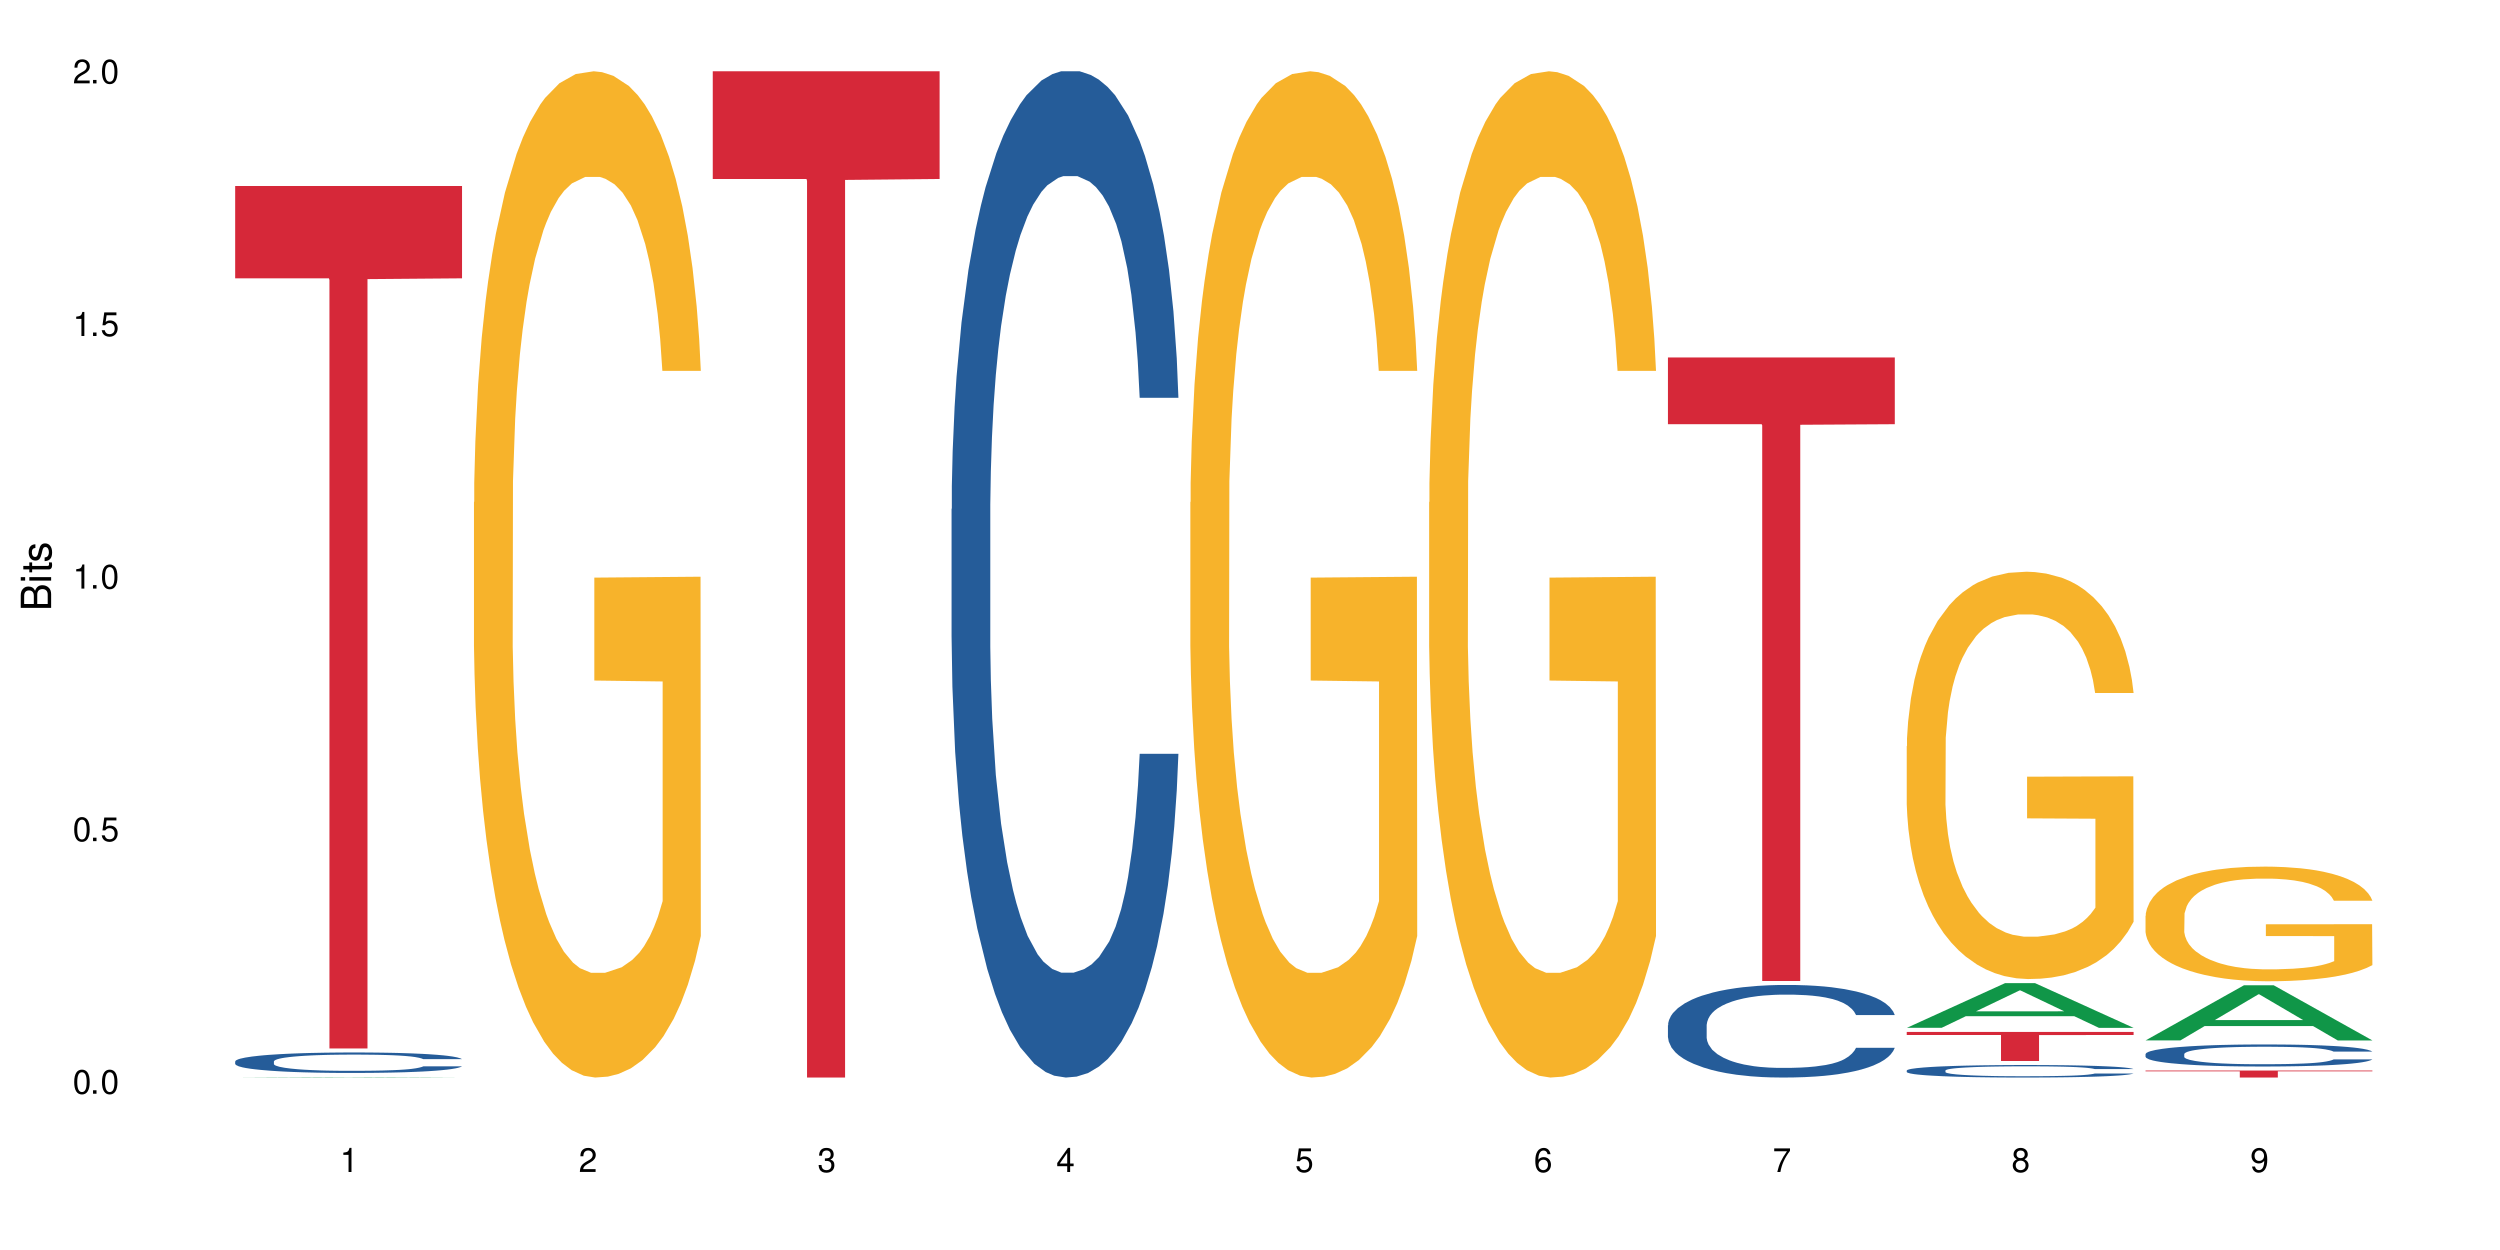 <?xml version="1.0" encoding="UTF-8"?>
<svg xmlns="http://www.w3.org/2000/svg" xmlns:xlink="http://www.w3.org/1999/xlink" width="720" height="360" viewBox="0 0 720 360">
<defs>
<g>
<g id="glyph-0-0">
</g>
<g id="glyph-0-1">
<path d="M 2.641 -6.938 C 2 -6.938 1.422 -6.656 1.078 -6.172 C 0.641 -5.562 0.406 -4.641 0.406 -3.359 C 0.406 -1.016 1.188 0.219 2.641 0.219 C 4.078 0.219 4.859 -1.016 4.859 -3.297 C 4.859 -4.641 4.656 -5.547 4.203 -6.172 C 3.844 -6.656 3.281 -6.938 2.641 -6.938 Z M 2.641 -6.188 C 3.547 -6.188 4 -5.25 4 -3.375 C 4 -1.406 3.562 -0.484 2.625 -0.484 C 1.734 -0.484 1.281 -1.438 1.281 -3.344 C 1.281 -5.25 1.734 -6.188 2.641 -6.188 Z M 2.641 -6.188 "/>
</g>
<g id="glyph-0-2">
<path d="M 1.828 -1 L 0.828 -1 L 0.828 0 L 1.828 0 Z M 1.828 -1 "/>
</g>
<g id="glyph-0-3">
<path d="M 4.562 -6.797 L 1.062 -6.797 L 0.547 -3.094 L 1.328 -3.094 C 1.719 -3.562 2.047 -3.734 2.578 -3.734 C 3.484 -3.734 4.062 -3.109 4.062 -2.094 C 4.062 -1.125 3.484 -0.531 2.578 -0.531 C 1.828 -0.531 1.375 -0.906 1.188 -1.672 L 0.328 -1.672 C 0.453 -1.109 0.547 -0.844 0.75 -0.594 C 1.125 -0.078 1.828 0.219 2.594 0.219 C 3.969 0.219 4.922 -0.781 4.922 -2.219 C 4.922 -3.562 4.031 -4.484 2.719 -4.484 C 2.25 -4.484 1.859 -4.359 1.469 -4.062 L 1.734 -5.969 L 4.562 -5.969 Z M 4.562 -6.797 "/>
</g>
<g id="glyph-0-4">
<path d="M 2.484 -4.938 L 2.484 0 L 3.328 0 L 3.328 -6.938 L 2.766 -6.938 C 2.469 -5.875 2.281 -5.734 0.984 -5.562 L 0.984 -4.938 Z M 2.484 -4.938 "/>
</g>
<g id="glyph-0-5">
<path d="M 4.859 -0.828 L 1.281 -0.828 C 1.359 -1.406 1.672 -1.781 2.5 -2.281 L 3.469 -2.828 C 4.406 -3.344 4.906 -4.062 4.906 -4.906 C 4.906 -5.484 4.672 -6.031 4.266 -6.406 C 3.859 -6.766 3.375 -6.938 2.719 -6.938 C 1.859 -6.938 1.219 -6.625 0.844 -6.031 C 0.609 -5.672 0.5 -5.234 0.484 -4.531 L 1.328 -4.531 C 1.359 -5.016 1.406 -5.281 1.531 -5.516 C 1.75 -5.938 2.188 -6.203 2.703 -6.203 C 3.469 -6.203 4.031 -5.641 4.031 -4.891 C 4.031 -4.344 3.719 -3.859 3.125 -3.516 L 2.234 -3 C 0.812 -2.172 0.406 -1.531 0.328 -0.016 L 4.859 -0.016 Z M 4.859 -0.828 "/>
</g>
<g id="glyph-0-6">
<path d="M 2.125 -3.188 L 2.578 -3.188 C 3.5 -3.188 3.984 -2.766 3.984 -1.922 C 3.984 -1.062 3.469 -0.531 2.594 -0.531 C 1.656 -0.531 1.203 -1 1.156 -2.016 L 0.312 -2.016 C 0.344 -1.453 0.438 -1.094 0.609 -0.781 C 0.953 -0.109 1.625 0.219 2.547 0.219 C 3.953 0.219 4.859 -0.625 4.859 -1.938 C 4.859 -2.828 4.516 -3.297 3.703 -3.594 C 4.344 -3.844 4.656 -4.328 4.656 -5.031 C 4.656 -6.219 3.875 -6.938 2.578 -6.938 C 1.203 -6.938 0.484 -6.172 0.453 -4.703 L 1.297 -4.703 C 1.312 -5.125 1.344 -5.359 1.453 -5.578 C 1.641 -5.969 2.062 -6.203 2.594 -6.203 C 3.344 -6.203 3.797 -5.75 3.797 -5 C 3.797 -4.516 3.609 -4.219 3.25 -4.047 C 3.016 -3.953 2.703 -3.922 2.125 -3.906 Z M 2.125 -3.188 "/>
</g>
<g id="glyph-0-7">
<path d="M 3.141 -1.672 L 3.141 0 L 3.984 0 L 3.984 -1.672 L 4.984 -1.672 L 4.984 -2.438 L 3.984 -2.438 L 3.984 -6.938 L 3.359 -6.938 L 0.266 -2.578 L 0.266 -1.672 Z M 3.141 -2.438 L 1 -2.438 L 3.141 -5.5 Z M 3.141 -2.438 "/>
</g>
<g id="glyph-0-8">
<path d="M 4.781 -5.125 C 4.609 -6.266 3.891 -6.938 2.844 -6.938 C 2.094 -6.938 1.422 -6.578 1.031 -5.953 C 0.594 -5.266 0.406 -4.422 0.406 -3.172 C 0.406 -2 0.578 -1.25 0.984 -0.641 C 1.359 -0.078 1.953 0.219 2.703 0.219 C 3.984 0.219 4.922 -0.75 4.922 -2.094 C 4.922 -3.375 4.062 -4.281 2.844 -4.281 C 2.172 -4.281 1.641 -4.031 1.281 -3.516 C 1.281 -5.234 1.828 -6.188 2.797 -6.188 C 3.391 -6.188 3.797 -5.797 3.938 -5.125 Z M 2.734 -3.531 C 3.547 -3.531 4.062 -2.953 4.062 -2.031 C 4.062 -1.156 3.484 -0.531 2.703 -0.531 C 1.922 -0.531 1.328 -1.188 1.328 -2.078 C 1.328 -2.938 1.906 -3.531 2.734 -3.531 Z M 2.734 -3.531 "/>
</g>
<g id="glyph-0-9">
<path d="M 4.984 -6.797 L 0.438 -6.797 L 0.438 -5.969 L 4.109 -5.969 C 2.5 -3.656 1.828 -2.234 1.328 0 L 2.219 0 C 2.594 -2.172 3.453 -4.047 4.984 -6.094 Z M 4.984 -6.797 "/>
</g>
<g id="glyph-0-10">
<path d="M 3.75 -3.656 C 4.469 -4.094 4.688 -4.438 4.688 -5.078 C 4.688 -6.172 3.844 -6.938 2.641 -6.938 C 1.438 -6.938 0.594 -6.172 0.594 -5.094 C 0.594 -4.438 0.812 -4.094 1.516 -3.656 C 0.734 -3.266 0.359 -2.703 0.359 -1.922 C 0.359 -0.656 1.281 0.219 2.641 0.219 C 3.984 0.219 4.922 -0.656 4.922 -1.922 C 4.922 -2.703 4.531 -3.266 3.75 -3.656 Z M 2.641 -6.188 C 3.359 -6.188 3.812 -5.75 3.812 -5.062 C 3.812 -4.406 3.344 -3.984 2.641 -3.984 C 1.922 -3.984 1.453 -4.406 1.453 -5.078 C 1.453 -5.75 1.922 -6.188 2.641 -6.188 Z M 2.641 -3.266 C 3.484 -3.266 4.062 -2.719 4.062 -1.906 C 4.062 -1.078 3.484 -0.531 2.625 -0.531 C 1.797 -0.531 1.219 -1.094 1.219 -1.906 C 1.219 -2.719 1.781 -3.266 2.641 -3.266 Z M 2.641 -3.266 "/>
</g>
<g id="glyph-0-11">
<path d="M 0.516 -1.578 C 0.672 -0.453 1.406 0.219 2.438 0.219 C 3.188 0.219 3.859 -0.141 4.266 -0.766 C 4.688 -1.453 4.891 -2.297 4.891 -3.547 C 4.891 -4.719 4.703 -5.453 4.312 -6.078 C 3.938 -6.641 3.344 -6.938 2.594 -6.938 C 1.297 -6.938 0.359 -5.969 0.359 -4.625 C 0.359 -3.344 1.234 -2.453 2.453 -2.453 C 3.094 -2.453 3.578 -2.672 4.016 -3.203 C 4 -1.484 3.469 -0.531 2.5 -0.531 C 1.906 -0.531 1.484 -0.906 1.359 -1.578 Z M 2.578 -6.203 C 3.375 -6.203 3.969 -5.531 3.969 -4.641 C 3.969 -3.797 3.391 -3.188 2.547 -3.188 C 1.734 -3.188 1.234 -3.766 1.234 -4.688 C 1.234 -5.562 1.797 -6.203 2.578 -6.203 Z M 2.578 -6.203 "/>
</g>
<g id="glyph-1-0">
</g>
<g id="glyph-1-1">
<path d="M 0 -0.953 L 0 -4.891 C 0 -5.719 -0.234 -6.344 -0.734 -6.797 C -1.188 -7.234 -1.812 -7.469 -2.5 -7.469 C -3.547 -7.469 -4.188 -7 -4.625 -5.875 C -4.984 -6.688 -5.625 -7.094 -6.531 -7.094 C -7.172 -7.094 -7.734 -6.859 -8.141 -6.391 C -8.562 -5.922 -8.75 -5.344 -8.75 -4.5 L -8.75 -0.953 Z M -4.984 -2.062 L -7.766 -2.062 L -7.766 -4.219 C -7.766 -4.844 -7.688 -5.203 -7.453 -5.5 C -7.219 -5.812 -6.859 -5.969 -6.375 -5.969 C -5.891 -5.969 -5.531 -5.812 -5.297 -5.5 C -5.062 -5.203 -4.984 -4.844 -4.984 -4.219 Z M -0.984 -2.062 L -4 -2.062 L -4 -4.781 C -4 -5.766 -3.438 -6.359 -2.484 -6.359 C -1.547 -6.359 -0.984 -5.766 -0.984 -4.781 Z M -0.984 -2.062 "/>
</g>
<g id="glyph-1-2">
<path d="M -6.281 -1.797 L -6.281 -0.797 L 0 -0.797 L 0 -1.797 Z M -8.75 -1.797 L -8.75 -0.797 L -7.484 -0.797 L -7.484 -1.797 Z M -8.75 -1.797 "/>
</g>
<g id="glyph-1-3">
<path d="M -6.281 -3.047 L -6.281 -2.016 L -8.016 -2.016 L -8.016 -1.016 L -6.281 -1.016 L -6.281 -0.172 L -5.469 -0.172 L -5.469 -1.016 L -0.719 -1.016 C -0.078 -1.016 0.281 -1.453 0.281 -2.234 C 0.281 -2.5 0.25 -2.719 0.188 -3.047 L -0.641 -3.047 C -0.609 -2.906 -0.594 -2.766 -0.594 -2.562 C -0.594 -2.141 -0.719 -2.016 -1.156 -2.016 L -5.469 -2.016 L -5.469 -3.047 Z M -6.281 -3.047 "/>
</g>
<g id="glyph-1-4">
<path d="M -4.531 -5.25 C -5.766 -5.25 -6.469 -4.422 -6.469 -2.969 C -6.469 -1.516 -5.719 -0.562 -4.547 -0.562 C -3.562 -0.562 -3.094 -1.062 -2.734 -2.562 L -2.516 -3.484 C -2.344 -4.188 -2.094 -4.469 -1.641 -4.469 C -1.047 -4.469 -0.641 -3.875 -0.641 -3 C -0.641 -2.453 -0.797 -2 -1.062 -1.75 C -1.25 -1.594 -1.422 -1.531 -1.875 -1.469 L -1.875 -0.406 C -0.422 -0.453 0.281 -1.266 0.281 -2.922 C 0.281 -4.5 -0.5 -5.516 -1.719 -5.516 C -2.656 -5.516 -3.172 -4.984 -3.469 -3.734 L -3.703 -2.766 C -3.891 -1.953 -4.156 -1.609 -4.594 -1.609 C -5.188 -1.609 -5.547 -2.125 -5.547 -2.938 C -5.547 -3.75 -5.203 -4.172 -4.531 -4.203 Z M -4.531 -5.25 "/>
</g>
</g>
</defs>
<rect x="-72" y="-36" width="864" height="432" fill="rgb(100%, 100%, 100%)" fill-opacity="1"/>
<path fill-rule="nonzero" fill="rgb(6.275%, 58.824%, 28.235%)" fill-opacity="1" d="M 67.73 310.332 L 67.801 310.332 L 96.07 310.172 L 104.656 310.172 L 133.066 310.332 L 123.082 310.332 L 115.965 310.289 L 84.762 310.289 L 77.781 310.332 L 67.73 310.332 L 87.766 310.273 L 113.102 310.273 L 100.469 310.199 L 100.188 310.199 L 87.695 310.273 L 87.766 310.273 Z M 67.73 310.332 "/>
<path fill-rule="nonzero" fill="rgb(14.51%, 36.078%, 60%)" fill-opacity="1" d="M 67.73 305.684 L 67.812 305.676 L 67.812 305.547 L 68.051 305.344 L 68.605 305.086 L 69.164 304.906 L 70.598 304.59 L 72.59 304.281 L 74.664 304.047 L 76.176 303.906 L 77.531 303.797 L 80.637 303.598 L 82.629 303.496 L 84.781 303.406 L 87.41 303.312 L 89.324 303.258 L 93.625 303.172 L 96.812 303.137 L 99.281 303.117 L 104.621 303.117 L 107.809 303.141 L 110.117 303.168 L 112.668 303.211 L 114.82 303.258 L 118.562 303.379 L 121.91 303.527 L 123.426 303.613 L 125.816 303.781 L 127.648 303.941 L 128.922 304.082 L 130.355 304.281 L 131.629 304.523 L 132.586 304.801 L 133.066 305.031 L 121.91 305.031 L 121.352 304.816 L 120.715 304.648 L 119.52 304.426 L 118.324 304.27 L 116.652 304.117 L 115.137 304.012 L 113.066 303.91 L 111.234 303.848 L 109.32 303.797 L 107.488 303.766 L 103.984 303.734 L 99.922 303.734 L 98.406 303.742 L 95.297 303.785 L 93.625 303.824 L 91.234 303.898 L 89.562 303.969 L 87.57 304.078 L 86.215 304.168 L 84.543 304.309 L 83.348 304.434 L 81.992 304.609 L 81.195 304.746 L 80.48 304.895 L 79.84 305.074 L 79.363 305.262 L 79.043 305.461 L 78.887 305.656 L 78.887 306.488 L 79.043 306.684 L 79.441 306.91 L 80.48 307.238 L 81.992 307.523 L 83.746 307.75 L 85.418 307.91 L 86.375 307.988 L 87.648 308.074 L 89.641 308.18 L 92.512 308.289 L 94.184 308.332 L 96.734 308.375 L 99.363 308.395 L 102.867 308.395 L 105.977 308.375 L 108.047 308.348 L 110.199 308.305 L 113.145 308.211 L 114.98 308.125 L 116.57 308.023 L 117.766 307.922 L 118.562 307.836 L 119.758 307.668 L 120.715 307.484 L 121.434 307.297 L 121.91 307.113 L 133.066 307.113 L 132.586 307.328 L 131.871 307.539 L 131.152 307.695 L 130.039 307.883 L 128.762 308.051 L 126.93 308.238 L 125.418 308.363 L 123.426 308.5 L 121.59 308.602 L 119.602 308.691 L 116.652 308.801 L 114.738 308.855 L 112.668 308.902 L 110.199 308.945 L 107.09 308.984 L 103.746 309.004 L 100.637 309.008 L 97.289 309 L 94.82 308.977 L 91.555 308.93 L 87.492 308.832 L 84.543 308.73 L 82.23 308.629 L 80.238 308.52 L 78.008 308.375 L 75.141 308.137 L 73.387 307.953 L 72.191 307.805 L 70.84 307.594 L 69.883 307.406 L 68.766 307.105 L 67.969 306.723 L 67.73 306.426 Z M 67.73 305.684 "/>
<path fill-rule="nonzero" fill="rgb(83.922%, 15.686%, 22.353%)" fill-opacity="1" d="M 67.73 53.566 L 133.066 53.566 L 133.066 80.156 L 105.836 80.387 L 105.836 301.957 L 94.879 301.957 L 94.879 80.621 L 94.723 80.156 L 67.73 80.156 Z M 67.73 53.566 "/>
<path fill-rule="nonzero" fill="rgb(96.863%, 70.196%, 16.863%)" fill-opacity="1" d="M 136.504 144.652 L 136.582 144.387 L 136.582 139.094 L 136.902 127.184 L 137.699 110.777 L 138.734 97.277 L 139.852 86.691 L 140.566 81.133 L 141.762 73.195 L 142.797 67.371 L 145.426 55.461 L 148.773 44.348 L 150.605 39.582 L 152.68 35.082 L 155.625 30.055 L 156.98 28.203 L 161.125 23.965 L 165.824 21.32 L 171.004 20.527 L 173.395 20.789 L 176.66 21.848 L 181.121 24.762 L 183.672 27.406 L 185.664 30.055 L 187.734 33.496 L 190.285 38.789 L 192.676 45.141 L 194.586 51.492 L 196.5 59.43 L 198.094 67.902 L 199.449 77.164 L 200.645 88.281 L 201.359 97.543 L 201.836 106.805 L 190.762 106.805 L 190.125 97.543 L 189.41 90.398 L 188.215 81.664 L 187.02 75.312 L 185.824 70.281 L 183.594 63.402 L 181.68 59.168 L 179.289 55.461 L 176.98 53.078 L 174.348 51.492 L 172.758 50.961 L 168.535 50.961 L 164.707 52.816 L 162.477 54.934 L 160.883 57.051 L 158.652 61.02 L 157.301 64.195 L 156.504 66.312 L 154.113 74.516 L 152.52 81.93 L 151.641 86.957 L 150.527 94.898 L 149.73 102.043 L 148.852 112.629 L 148.375 120.57 L 147.738 138.566 L 147.66 186.207 L 147.898 196.262 L 148.375 207.113 L 149.012 216.641 L 149.969 226.699 L 150.926 234.375 L 152.598 244.695 L 154.031 251.578 L 155.148 256.078 L 157.301 263.223 L 158.176 265.605 L 160.246 270.367 L 162.398 274.074 L 165.027 277.25 L 167.02 278.836 L 170.207 280.16 L 174.27 280.16 L 179.051 278.574 L 182.078 276.457 L 184.148 274.34 L 185.504 272.484 L 187.176 269.574 L 188.371 266.926 L 189.488 264.016 L 190.844 259.516 L 190.844 196.262 L 171.164 195.996 L 171.164 166.355 L 201.758 166.09 L 201.836 269.574 L 200.164 276.719 L 198.094 283.602 L 196.102 288.895 L 194.031 293.395 L 191.082 298.422 L 188.691 301.598 L 185.027 305.305 L 181.68 307.688 L 178.176 309.273 L 175.066 310.066 L 171.402 310.332 L 168.137 309.805 L 164.629 308.215 L 161.84 306.098 L 159.289 303.453 L 156.742 300.012 L 153.555 294.453 L 151.484 289.953 L 149.332 284.395 L 147.18 277.777 L 145.27 270.633 L 143.992 265.074 L 142.719 258.723 L 141.363 250.781 L 140.09 241.785 L 139.133 233.578 L 138.258 224.316 L 137.617 215.582 L 136.98 203.672 L 136.664 194.145 L 136.504 185.941 Z M 136.504 144.652 "/>
<path fill-rule="nonzero" fill="rgb(83.922%, 15.686%, 22.353%)" fill-opacity="1" d="M 205.277 20.527 L 270.609 20.527 L 270.609 51.547 L 243.383 51.82 L 243.383 310.332 L 232.426 310.332 L 232.426 52.094 L 232.266 51.547 L 205.277 51.547 Z M 205.277 20.527 "/>
<path fill-rule="nonzero" fill="rgb(14.51%, 36.078%, 60%)" fill-opacity="1" d="M 274.051 146.621 L 274.129 146.355 L 274.129 140 L 274.367 129.934 L 274.926 117.215 L 275.484 108.477 L 276.918 92.844 L 278.91 77.746 L 280.98 66.09 L 282.496 59.203 L 283.848 53.902 L 286.957 44.102 L 288.949 39.07 L 291.102 34.566 L 293.73 30.062 L 295.641 27.414 L 299.945 23.176 L 303.129 21.32 L 305.602 20.527 L 310.938 20.527 L 314.125 21.586 L 316.438 22.91 L 318.984 25.031 L 321.137 27.414 L 324.883 33.242 L 328.23 40.66 L 329.742 44.898 L 332.133 53.109 L 333.965 61.055 L 335.238 67.945 L 336.676 77.746 L 337.949 89.668 L 338.906 103.176 L 339.383 114.566 L 328.23 114.566 L 327.672 103.973 L 327.035 95.758 L 325.84 84.898 L 324.645 77.215 L 322.969 69.535 L 321.457 64.5 L 319.383 59.469 L 317.551 56.289 L 315.641 53.902 L 313.809 52.316 L 310.301 50.727 L 306.238 50.727 L 304.723 51.254 L 301.617 53.375 L 299.945 55.23 L 297.555 58.938 L 295.879 62.383 L 293.887 67.68 L 292.535 72.184 L 290.859 79.07 L 289.664 85.164 L 288.312 93.906 L 287.516 100.527 L 286.797 107.945 L 286.16 116.688 L 285.684 125.957 L 285.363 135.762 L 285.203 145.297 L 285.203 186.355 L 285.363 195.895 L 285.762 207.02 L 286.797 223.18 L 288.312 237.219 L 290.062 248.344 L 291.738 256.293 L 292.691 260 L 293.969 264.238 L 295.961 269.535 L 298.828 274.836 L 300.5 276.953 L 303.051 279.074 L 305.68 280.133 L 309.188 280.133 L 312.293 279.074 L 314.363 277.75 L 316.516 275.629 L 319.465 271.125 L 321.297 266.887 L 322.891 261.855 L 324.086 256.82 L 324.883 252.582 L 326.078 244.371 L 327.035 235.363 L 327.75 226.094 L 328.23 217.086 L 339.383 217.086 L 338.906 227.684 L 338.188 238.012 L 337.473 245.695 L 336.355 254.969 L 335.082 263.18 L 333.25 272.449 L 331.734 278.543 L 329.742 285.168 L 327.91 290.199 L 325.918 294.703 L 322.969 300 L 321.059 302.648 L 318.984 305.035 L 316.516 307.152 L 313.41 309.008 L 310.062 310.066 L 306.957 310.332 L 303.609 309.801 L 301.141 308.742 L 297.871 306.359 L 293.809 301.59 L 290.859 296.559 L 288.551 291.523 L 286.559 286.227 L 284.328 279.074 L 281.457 267.418 L 279.707 258.41 L 278.512 250.992 L 277.156 240.664 L 276.199 231.391 L 275.086 216.555 L 274.289 197.746 L 274.051 183.18 Z M 274.051 146.621 "/>
<path fill-rule="nonzero" fill="rgb(96.863%, 70.196%, 16.863%)" fill-opacity="1" d="M 342.82 144.652 L 342.902 144.387 L 342.902 139.094 L 343.219 127.184 L 344.016 110.777 L 345.051 97.277 L 346.168 86.691 L 346.887 81.133 L 348.082 73.195 L 349.117 67.371 L 351.746 55.461 L 355.094 44.348 L 356.926 39.582 L 358.996 35.082 L 361.945 30.055 L 363.297 28.203 L 367.441 23.965 L 372.141 21.32 L 377.32 20.527 L 379.711 20.789 L 382.977 21.848 L 387.441 24.762 L 389.988 27.406 L 391.98 30.055 L 394.055 33.496 L 396.602 38.789 L 398.992 45.141 L 400.906 51.492 L 402.816 59.43 L 404.41 67.902 L 405.766 77.164 L 406.961 88.281 L 407.68 97.543 L 408.156 106.805 L 397.082 106.805 L 396.445 97.543 L 395.727 90.398 L 394.531 81.664 L 393.336 75.312 L 392.141 70.281 L 389.91 63.402 L 387.996 59.168 L 385.609 55.461 L 383.297 53.078 L 380.668 51.492 L 379.074 50.961 L 374.852 50.961 L 371.027 52.816 L 368.797 54.934 L 367.203 57.051 L 364.973 61.02 L 363.617 64.195 L 362.82 66.312 L 360.43 74.516 L 358.836 81.93 L 357.961 86.957 L 356.844 94.898 L 356.047 102.043 L 355.172 112.629 L 354.695 120.57 L 354.055 138.566 L 353.977 186.207 L 354.215 196.262 L 354.695 207.113 L 355.332 216.641 L 356.285 226.699 L 357.242 234.375 L 358.918 244.695 L 360.352 251.578 L 361.465 256.078 L 363.617 263.223 L 364.492 265.605 L 366.566 270.367 L 368.715 274.074 L 371.344 277.25 L 373.336 278.836 L 376.523 280.16 L 380.59 280.16 L 385.367 278.574 L 388.395 276.457 L 390.469 274.34 L 391.824 272.484 L 393.496 269.574 L 394.691 266.926 L 395.805 264.016 L 397.16 259.516 L 397.16 196.262 L 377.48 195.996 L 377.48 166.355 L 408.074 166.09 L 408.156 269.574 L 406.484 276.719 L 404.41 283.602 L 402.418 288.895 L 400.348 293.395 L 397.398 298.422 L 395.008 301.598 L 391.344 305.305 L 387.996 307.688 L 384.492 309.273 L 381.387 310.066 L 377.719 310.332 L 374.453 309.805 L 370.949 308.215 L 368.16 306.098 L 365.609 303.453 L 363.059 300.012 L 359.871 294.453 L 357.801 289.953 L 355.648 284.395 L 353.5 277.777 L 351.586 270.633 L 350.312 265.074 L 349.035 258.723 L 347.684 250.781 L 346.406 241.785 L 345.449 233.578 L 344.574 224.316 L 343.938 215.582 L 343.301 203.672 L 342.98 194.145 L 342.82 185.941 Z M 342.82 144.652 "/>
<path fill-rule="nonzero" fill="rgb(96.863%, 70.196%, 16.863%)" fill-opacity="1" d="M 411.594 144.652 L 411.676 144.387 L 411.676 139.094 L 411.992 127.184 L 412.789 110.777 L 413.824 97.277 L 414.941 86.691 L 415.656 81.133 L 416.852 73.195 L 417.891 67.371 L 420.52 55.461 L 423.863 44.348 L 425.695 39.582 L 427.77 35.082 L 430.715 30.055 L 432.07 28.203 L 436.215 23.965 L 440.914 21.32 L 446.094 20.527 L 448.484 20.789 L 451.75 21.848 L 456.211 24.762 L 458.762 27.406 L 460.754 30.055 L 462.824 33.496 L 465.375 38.789 L 467.766 45.141 L 469.68 51.492 L 471.59 59.43 L 473.184 67.902 L 474.539 77.164 L 475.734 88.281 L 476.449 97.543 L 476.93 106.805 L 465.855 106.805 L 465.215 97.543 L 464.5 90.398 L 463.305 81.664 L 462.109 75.312 L 460.914 70.281 L 458.684 63.402 L 456.77 59.168 L 454.379 55.461 L 452.07 53.078 L 449.441 51.492 L 447.848 50.961 L 443.625 50.961 L 439.801 52.816 L 437.57 54.934 L 435.977 57.051 L 433.746 61.02 L 432.391 64.195 L 431.594 66.312 L 429.203 74.516 L 427.609 81.93 L 426.734 86.957 L 425.617 94.898 L 424.82 102.043 L 423.945 112.629 L 423.465 120.57 L 422.828 138.566 L 422.75 186.207 L 422.988 196.262 L 423.465 207.113 L 424.105 216.641 L 425.059 226.699 L 426.016 234.375 L 427.688 244.695 L 429.125 251.578 L 430.238 256.078 L 432.391 263.223 L 433.266 265.605 L 435.336 270.367 L 437.488 274.074 L 440.117 277.25 L 442.109 278.836 L 445.297 280.16 L 449.359 280.16 L 454.141 278.574 L 457.168 276.457 L 459.242 274.34 L 460.594 272.484 L 462.27 269.574 L 463.465 266.926 L 464.578 264.016 L 465.934 259.516 L 465.934 196.262 L 446.254 195.996 L 446.254 166.355 L 476.848 166.09 L 476.93 269.574 L 475.254 276.719 L 473.184 283.602 L 471.191 288.895 L 469.121 293.395 L 466.172 298.422 L 463.781 301.598 L 460.117 305.305 L 456.77 307.688 L 453.266 309.273 L 450.156 310.066 L 446.492 310.332 L 443.227 309.805 L 439.719 308.215 L 436.93 306.098 L 434.383 303.453 L 431.832 300.012 L 428.645 294.453 L 426.574 289.953 L 424.422 284.395 L 422.27 277.777 L 420.359 270.633 L 419.082 265.074 L 417.809 258.723 L 416.453 250.781 L 415.18 241.785 L 414.223 233.578 L 413.348 224.316 L 412.711 215.582 L 412.074 203.672 L 411.754 194.145 L 411.594 185.941 Z M 411.594 144.652 "/>
<path fill-rule="nonzero" fill="rgb(14.51%, 36.078%, 60%)" fill-opacity="1" d="M 480.367 295.281 L 480.445 295.258 L 480.445 294.672 L 480.688 293.746 L 481.242 292.578 L 481.801 291.773 L 483.234 290.34 L 485.227 288.949 L 487.301 287.879 L 488.812 287.246 L 490.168 286.758 L 493.273 285.855 L 495.266 285.395 L 497.418 284.98 L 500.047 284.566 L 501.961 284.324 L 506.262 283.934 L 509.449 283.762 L 511.918 283.688 L 517.258 283.688 L 520.445 283.785 L 522.754 283.91 L 525.305 284.102 L 527.457 284.324 L 531.199 284.859 L 534.547 285.539 L 536.059 285.93 L 538.449 286.684 L 540.285 287.414 L 541.559 288.047 L 542.992 288.949 L 544.266 290.047 L 545.223 291.289 L 545.703 292.336 L 534.547 292.336 L 533.988 291.359 L 533.352 290.605 L 532.156 289.605 L 530.961 288.902 L 529.289 288.195 L 527.773 287.73 L 525.703 287.27 L 523.871 286.977 L 521.957 286.758 L 520.125 286.613 L 516.621 286.465 L 512.555 286.465 L 511.043 286.516 L 507.934 286.711 L 506.262 286.879 L 503.871 287.223 L 502.199 287.539 L 500.207 288.023 L 498.852 288.438 L 497.18 289.07 L 495.984 289.633 L 494.629 290.434 L 493.832 291.043 L 493.117 291.727 L 492.477 292.531 L 492 293.383 L 491.68 294.285 L 491.523 295.16 L 491.523 298.934 L 491.68 299.812 L 492.078 300.836 L 493.117 302.32 L 494.629 303.609 L 496.383 304.633 L 498.055 305.363 L 499.012 305.707 L 500.285 306.094 L 502.277 306.582 L 505.145 307.07 L 506.82 307.266 L 509.367 307.457 L 512 307.555 L 515.504 307.555 L 518.613 307.457 L 520.684 307.336 L 522.836 307.141 L 525.781 306.727 L 527.613 306.34 L 529.207 305.875 L 530.402 305.414 L 531.199 305.023 L 532.395 304.27 L 533.352 303.441 L 534.07 302.59 L 534.547 301.762 L 545.703 301.762 L 545.223 302.734 L 544.508 303.684 L 543.789 304.391 L 542.672 305.242 L 541.398 305.996 L 539.566 306.852 L 538.051 307.41 L 536.059 308.02 L 534.227 308.48 L 532.234 308.895 L 529.289 309.383 L 527.375 309.625 L 525.305 309.844 L 522.836 310.039 L 519.727 310.211 L 516.379 310.309 L 513.273 310.332 L 509.926 310.285 L 507.457 310.188 L 504.191 309.969 L 500.125 309.527 L 497.18 309.066 L 494.867 308.602 L 492.875 308.117 L 490.645 307.457 L 487.777 306.387 L 486.023 305.559 L 484.828 304.879 L 483.473 303.926 L 482.52 303.074 L 481.402 301.711 L 480.605 299.98 L 480.367 298.645 Z M 480.367 295.281 "/>
<path fill-rule="nonzero" fill="rgb(83.922%, 15.686%, 22.353%)" fill-opacity="1" d="M 480.367 102.945 L 545.703 102.945 L 545.703 122.168 L 518.473 122.336 L 518.473 282.527 L 507.516 282.527 L 507.516 122.504 L 507.359 122.168 L 480.367 122.168 Z M 480.367 102.945 "/>
<path fill-rule="nonzero" fill="rgb(6.275%, 58.824%, 28.235%)" fill-opacity="1" d="M 549.141 296.012 L 549.211 296 L 577.48 283.133 L 586.066 283.133 L 614.473 296.023 L 604.492 296.023 L 597.371 292.66 L 566.172 292.66 L 559.191 296.012 L 549.141 296.012 L 569.172 291.266 L 594.512 291.254 L 581.875 285.238 L 581.738 285.227 L 581.598 285.262 L 569.102 291.254 L 569.172 291.266 Z M 549.141 296.012 "/>
<path fill-rule="nonzero" fill="rgb(14.51%, 36.078%, 60%)" fill-opacity="1" d="M 549.141 308.297 L 549.219 308.293 L 549.219 308.215 L 549.457 308.09 L 550.016 307.93 L 550.574 307.82 L 552.008 307.625 L 554 307.438 L 556.07 307.293 L 557.586 307.207 L 558.941 307.141 L 562.047 307.02 L 564.039 306.957 L 566.191 306.902 L 568.82 306.848 L 570.73 306.812 L 575.035 306.762 L 578.223 306.738 L 580.691 306.727 L 586.031 306.727 L 589.215 306.742 L 591.527 306.758 L 594.078 306.781 L 596.227 306.812 L 599.973 306.887 L 603.32 306.977 L 604.832 307.031 L 607.223 307.133 L 609.055 307.23 L 610.332 307.316 L 611.766 307.438 L 613.039 307.586 L 613.996 307.754 L 614.473 307.898 L 603.32 307.898 L 602.762 307.766 L 602.125 307.664 L 600.93 307.527 L 599.734 307.434 L 598.062 307.336 L 596.547 307.273 L 594.477 307.211 L 592.645 307.172 L 590.73 307.141 L 588.898 307.121 L 585.391 307.102 L 581.328 307.102 L 579.816 307.109 L 576.707 307.137 L 575.035 307.16 L 572.645 307.203 L 570.973 307.246 L 568.98 307.312 L 567.625 307.371 L 565.953 307.457 L 564.758 307.531 L 563.402 307.641 L 562.605 307.723 L 561.887 307.816 L 561.25 307.922 L 560.773 308.039 L 560.453 308.16 L 560.293 308.277 L 560.293 308.789 L 560.453 308.91 L 560.852 309.047 L 561.887 309.25 L 563.402 309.422 L 565.156 309.562 L 566.828 309.66 L 567.785 309.707 L 569.059 309.758 L 571.051 309.824 L 573.918 309.891 L 575.594 309.918 L 578.141 309.945 L 580.77 309.957 L 584.277 309.957 L 587.383 309.945 L 589.457 309.926 L 591.605 309.902 L 594.555 309.844 L 596.387 309.793 L 597.98 309.73 L 599.176 309.668 L 599.973 309.613 L 601.168 309.512 L 602.125 309.398 L 602.84 309.285 L 603.32 309.172 L 614.473 309.172 L 613.996 309.305 L 613.277 309.434 L 612.562 309.527 L 611.445 309.645 L 610.172 309.746 L 608.34 309.859 L 606.824 309.938 L 604.832 310.02 L 603 310.082 L 601.008 310.137 L 598.062 310.203 L 596.148 310.238 L 594.078 310.266 L 591.605 310.293 L 588.5 310.316 L 585.152 310.328 L 582.047 310.332 L 578.699 310.324 L 576.23 310.312 L 572.965 310.281 L 568.898 310.223 L 565.953 310.16 L 563.641 310.098 L 561.648 310.031 L 559.418 309.945 L 556.551 309.797 L 554.797 309.688 L 553.602 309.594 L 552.246 309.465 L 551.293 309.352 L 550.176 309.164 L 549.379 308.934 L 549.141 308.75 Z M 549.141 308.297 "/>
<path fill-rule="nonzero" fill="rgb(96.863%, 70.196%, 16.863%)" fill-opacity="1" d="M 549.141 214.902 L 549.219 214.793 L 549.219 212.652 L 549.539 207.828 L 550.336 201.188 L 551.371 195.723 L 552.484 191.438 L 553.203 189.188 L 554.398 185.973 L 555.434 183.617 L 558.062 178.797 L 561.41 174.297 L 563.242 172.367 L 565.312 170.547 L 568.262 168.512 L 569.617 167.762 L 573.758 166.047 L 578.461 164.977 L 583.641 164.652 L 586.031 164.762 L 589.297 165.188 L 593.758 166.367 L 596.309 167.438 L 598.301 168.512 L 600.371 169.902 L 602.922 172.047 L 605.312 174.617 L 607.223 177.188 L 609.137 180.402 L 610.73 183.832 L 612.082 187.582 L 613.277 192.082 L 613.996 195.832 L 614.473 199.578 L 603.398 199.578 L 602.762 195.832 L 602.043 192.938 L 600.848 189.402 L 599.652 186.832 L 598.461 184.797 L 596.227 182.008 L 594.316 180.297 L 591.926 178.797 L 589.613 177.832 L 586.984 177.188 L 585.391 176.973 L 581.168 176.973 L 577.344 177.723 L 575.113 178.582 L 573.52 179.438 L 571.289 181.047 L 569.934 182.332 L 569.137 183.188 L 566.75 186.508 L 565.156 189.508 L 564.277 191.543 L 563.164 194.758 L 562.367 197.652 L 561.488 201.938 L 561.012 205.152 L 560.375 212.438 L 560.293 231.723 L 560.535 235.793 L 561.012 240.184 L 561.648 244.043 L 562.605 248.113 L 563.562 251.219 L 565.234 255.398 L 566.668 258.184 L 567.785 260.004 L 569.934 262.898 L 570.812 263.863 L 572.883 265.789 L 575.035 267.289 L 577.664 268.574 L 579.656 269.219 L 582.844 269.754 L 586.906 269.754 L 591.688 269.113 L 594.715 268.254 L 596.785 267.398 L 598.141 266.648 L 599.812 265.469 L 601.008 264.398 L 602.125 263.219 L 603.48 261.398 L 603.48 235.793 L 583.797 235.684 L 583.797 223.688 L 614.395 223.578 L 614.473 265.469 L 612.801 268.363 L 610.73 271.148 L 608.738 273.289 L 606.664 275.109 L 603.719 277.148 L 601.328 278.434 L 597.664 279.934 L 594.316 280.898 L 590.809 281.539 L 587.703 281.859 L 584.039 281.969 L 580.77 281.754 L 577.266 281.109 L 574.477 280.254 L 571.926 279.184 L 569.379 277.789 L 566.191 275.539 L 564.117 273.719 L 561.969 271.469 L 559.816 268.789 L 557.902 265.898 L 556.629 263.648 L 555.355 261.078 L 554 257.863 L 552.727 254.219 L 551.77 250.898 L 550.895 247.148 L 550.254 243.613 L 549.617 238.793 L 549.301 234.934 L 549.141 231.613 Z M 549.141 214.902 "/>
<path fill-rule="nonzero" fill="rgb(83.922%, 15.686%, 22.353%)" fill-opacity="1" d="M 549.141 297.188 L 614.473 297.188 L 614.473 298.086 L 587.246 298.094 L 587.246 305.562 L 576.289 305.562 L 576.289 298.102 L 576.129 298.086 L 549.141 298.086 Z M 549.141 297.188 "/>
<path fill-rule="nonzero" fill="rgb(6.275%, 58.824%, 28.235%)" fill-opacity="1" d="M 617.914 299.629 L 617.98 299.613 L 646.25 283.766 L 654.836 283.766 L 683.246 299.645 L 673.266 299.645 L 666.145 295.5 L 634.945 295.5 L 627.965 299.629 L 617.914 299.629 L 637.945 293.785 L 663.285 293.77 L 650.648 286.359 L 650.512 286.348 L 650.371 286.391 L 637.875 293.77 L 637.945 293.785 Z M 617.914 299.629 "/>
<path fill-rule="nonzero" fill="rgb(14.51%, 36.078%, 60%)" fill-opacity="1" d="M 617.914 303.57 L 617.992 303.562 L 617.992 303.426 L 618.23 303.203 L 618.789 302.926 L 619.348 302.734 L 620.781 302.391 L 622.773 302.062 L 624.844 301.805 L 626.359 301.656 L 627.711 301.539 L 630.82 301.324 L 632.812 301.215 L 634.965 301.113 L 637.594 301.016 L 639.504 300.957 L 643.809 300.863 L 646.996 300.824 L 649.465 300.809 L 654.801 300.809 L 657.988 300.832 L 660.301 300.859 L 662.852 300.906 L 665 300.957 L 668.746 301.086 L 672.094 301.25 L 673.605 301.34 L 675.996 301.52 L 677.828 301.695 L 679.102 301.848 L 680.539 302.062 L 681.812 302.32 L 682.77 302.617 L 683.246 302.867 L 672.094 302.867 L 671.535 302.637 L 670.898 302.457 L 669.703 302.219 L 668.508 302.051 L 666.832 301.879 L 665.32 301.77 L 663.246 301.66 L 661.414 301.59 L 659.504 301.539 L 657.672 301.504 L 654.164 301.469 L 650.102 301.469 L 648.586 301.48 L 645.48 301.527 L 643.809 301.566 L 641.418 301.648 L 639.742 301.723 L 637.75 301.84 L 636.398 301.938 L 634.723 302.09 L 633.527 302.223 L 632.176 302.414 L 631.379 302.559 L 630.66 302.723 L 630.023 302.914 L 629.547 303.117 L 629.227 303.332 L 629.066 303.543 L 629.066 304.441 L 629.227 304.648 L 629.625 304.895 L 630.66 305.246 L 632.176 305.555 L 633.926 305.801 L 635.602 305.973 L 636.559 306.055 L 637.832 306.148 L 639.824 306.262 L 642.691 306.379 L 644.363 306.426 L 646.914 306.473 L 649.543 306.496 L 653.051 306.496 L 656.156 306.473 L 658.227 306.445 L 660.379 306.398 L 663.328 306.297 L 665.16 306.207 L 666.754 306.094 L 667.949 305.984 L 668.746 305.891 L 669.941 305.711 L 670.898 305.516 L 671.613 305.312 L 672.094 305.113 L 683.246 305.113 L 682.77 305.348 L 682.051 305.574 L 681.336 305.742 L 680.219 305.945 L 678.945 306.125 L 677.113 306.328 L 675.598 306.461 L 673.605 306.605 L 671.773 306.715 L 669.781 306.816 L 666.832 306.93 L 664.922 306.988 L 662.852 307.043 L 660.379 307.086 L 657.273 307.129 L 653.926 307.152 L 650.82 307.156 L 647.473 307.145 L 645.004 307.121 L 641.734 307.07 L 637.672 306.965 L 634.723 306.855 L 632.414 306.746 L 630.422 306.629 L 628.191 306.473 L 625.324 306.219 L 623.57 306.02 L 622.375 305.855 L 621.02 305.629 L 620.062 305.426 L 618.949 305.102 L 618.152 304.691 L 617.914 304.371 Z M 617.914 303.57 "/>
<path fill-rule="nonzero" fill="rgb(96.863%, 70.196%, 16.863%)" fill-opacity="1" d="M 617.914 263.727 L 617.992 263.695 L 617.992 263.094 L 618.312 261.734 L 619.109 259.867 L 620.145 258.328 L 621.258 257.121 L 621.977 256.488 L 623.172 255.582 L 624.207 254.922 L 626.836 253.562 L 630.184 252.297 L 632.016 251.754 L 634.086 251.242 L 637.035 250.668 L 638.391 250.457 L 642.531 249.977 L 647.234 249.672 L 652.414 249.582 L 654.801 249.613 L 658.07 249.734 L 662.531 250.066 L 665.082 250.367 L 667.074 250.668 L 669.145 251.059 L 671.695 251.664 L 674.082 252.387 L 675.996 253.109 L 677.91 254.016 L 679.5 254.98 L 680.855 256.035 L 682.051 257.301 L 682.77 258.359 L 683.246 259.414 L 672.172 259.414 L 671.535 258.359 L 670.816 257.543 L 669.621 256.551 L 668.426 255.824 L 667.23 255.254 L 665 254.469 L 663.09 253.984 L 660.699 253.562 L 658.387 253.293 L 655.758 253.109 L 654.164 253.051 L 649.941 253.051 L 646.117 253.262 L 643.887 253.504 L 642.293 253.746 L 640.062 254.195 L 638.707 254.559 L 637.91 254.801 L 635.52 255.734 L 633.926 256.578 L 633.051 257.152 L 631.934 258.055 L 631.141 258.871 L 630.262 260.078 L 629.785 260.98 L 629.148 263.031 L 629.066 268.461 L 629.305 269.605 L 629.785 270.844 L 630.422 271.93 L 631.379 273.074 L 632.332 273.949 L 634.008 275.125 L 635.441 275.91 L 636.559 276.422 L 638.707 277.234 L 639.586 277.508 L 641.656 278.051 L 643.809 278.473 L 646.438 278.836 L 648.43 279.016 L 651.617 279.164 L 655.68 279.164 L 660.461 278.984 L 663.488 278.742 L 665.559 278.504 L 666.914 278.293 L 668.586 277.961 L 669.781 277.656 L 670.898 277.328 L 672.25 276.812 L 672.25 269.605 L 652.57 269.578 L 652.57 266.199 L 683.168 266.168 L 683.246 277.961 L 681.574 278.773 L 679.5 279.559 L 677.512 280.16 L 675.438 280.672 L 672.492 281.246 L 670.102 281.609 L 666.434 282.031 L 663.09 282.301 L 659.582 282.484 L 656.477 282.574 L 652.809 282.605 L 649.543 282.543 L 646.039 282.363 L 643.25 282.121 L 640.699 281.82 L 638.148 281.426 L 634.965 280.793 L 632.891 280.281 L 630.742 279.648 L 628.59 278.895 L 626.676 278.082 L 625.402 277.445 L 624.129 276.723 L 622.773 275.82 L 621.496 274.793 L 620.543 273.859 L 619.664 272.805 L 619.027 271.809 L 618.391 270.449 L 618.07 269.363 L 617.914 268.43 Z M 617.914 263.727 "/>
<path fill-rule="nonzero" fill="rgb(83.922%, 15.686%, 22.353%)" fill-opacity="1" d="M 617.914 308.32 L 683.246 308.32 L 683.246 308.535 L 656.016 308.539 L 656.016 310.332 L 645.062 310.332 L 645.062 308.539 L 644.902 308.535 L 617.914 308.535 Z M 617.914 308.32 "/>
<g fill="rgb(0%, 0%, 0%)" fill-opacity="1">
<use xlink:href="#glyph-0-1" x="20.965" y="314.993"/>
<use xlink:href="#glyph-0-2" x="25.965" y="314.993"/>
<use xlink:href="#glyph-0-1" x="28.965" y="314.993"/>
</g>
<g fill="rgb(0%, 0%, 0%)" fill-opacity="1">
<use xlink:href="#glyph-0-1" x="20.965" y="242.251"/>
<use xlink:href="#glyph-0-2" x="25.965" y="242.251"/>
<use xlink:href="#glyph-0-3" x="28.965" y="242.251"/>
</g>
<g fill="rgb(0%, 0%, 0%)" fill-opacity="1">
<use xlink:href="#glyph-0-4" x="20.965" y="169.509"/>
<use xlink:href="#glyph-0-2" x="25.965" y="169.509"/>
<use xlink:href="#glyph-0-1" x="28.965" y="169.509"/>
</g>
<g fill="rgb(0%, 0%, 0%)" fill-opacity="1">
<use xlink:href="#glyph-0-4" x="20.965" y="96.767"/>
<use xlink:href="#glyph-0-2" x="25.965" y="96.767"/>
<use xlink:href="#glyph-0-3" x="28.965" y="96.767"/>
</g>
<g fill="rgb(0%, 0%, 0%)" fill-opacity="1">
<use xlink:href="#glyph-0-5" x="20.965" y="24.024"/>
<use xlink:href="#glyph-0-2" x="25.965" y="24.024"/>
<use xlink:href="#glyph-0-1" x="28.965" y="24.024"/>
</g>
<g fill="rgb(0%, 0%, 0%)" fill-opacity="1">
<use xlink:href="#glyph-0-4" x="97.898" y="337.532"/>
</g>
<g fill="rgb(0%, 0%, 0%)" fill-opacity="1">
<use xlink:href="#glyph-0-5" x="166.672" y="337.532"/>
</g>
<g fill="rgb(0%, 0%, 0%)" fill-opacity="1">
<use xlink:href="#glyph-0-6" x="235.445" y="337.532"/>
</g>
<g fill="rgb(0%, 0%, 0%)" fill-opacity="1">
<use xlink:href="#glyph-0-7" x="304.215" y="337.532"/>
</g>
<g fill="rgb(0%, 0%, 0%)" fill-opacity="1">
<use xlink:href="#glyph-0-3" x="372.988" y="337.532"/>
</g>
<g fill="rgb(0%, 0%, 0%)" fill-opacity="1">
<use xlink:href="#glyph-0-8" x="441.762" y="337.532"/>
</g>
<g fill="rgb(0%, 0%, 0%)" fill-opacity="1">
<use xlink:href="#glyph-0-9" x="510.535" y="337.532"/>
</g>
<g fill="rgb(0%, 0%, 0%)" fill-opacity="1">
<use xlink:href="#glyph-0-10" x="579.309" y="337.532"/>
</g>
<g fill="rgb(0%, 0%, 0%)" fill-opacity="1">
<use xlink:href="#glyph-0-11" x="648.078" y="337.532"/>
</g>
<g fill="rgb(0%, 0%, 0%)" fill-opacity="1">
<use xlink:href="#glyph-1-1" x="14.725" y="176.012"/>
<use xlink:href="#glyph-1-2" x="14.725" y="168.012"/>
<use xlink:href="#glyph-1-3" x="14.725" y="165.012"/>
<use xlink:href="#glyph-1-4" x="14.725" y="162.012"/>
</g>
</svg>
